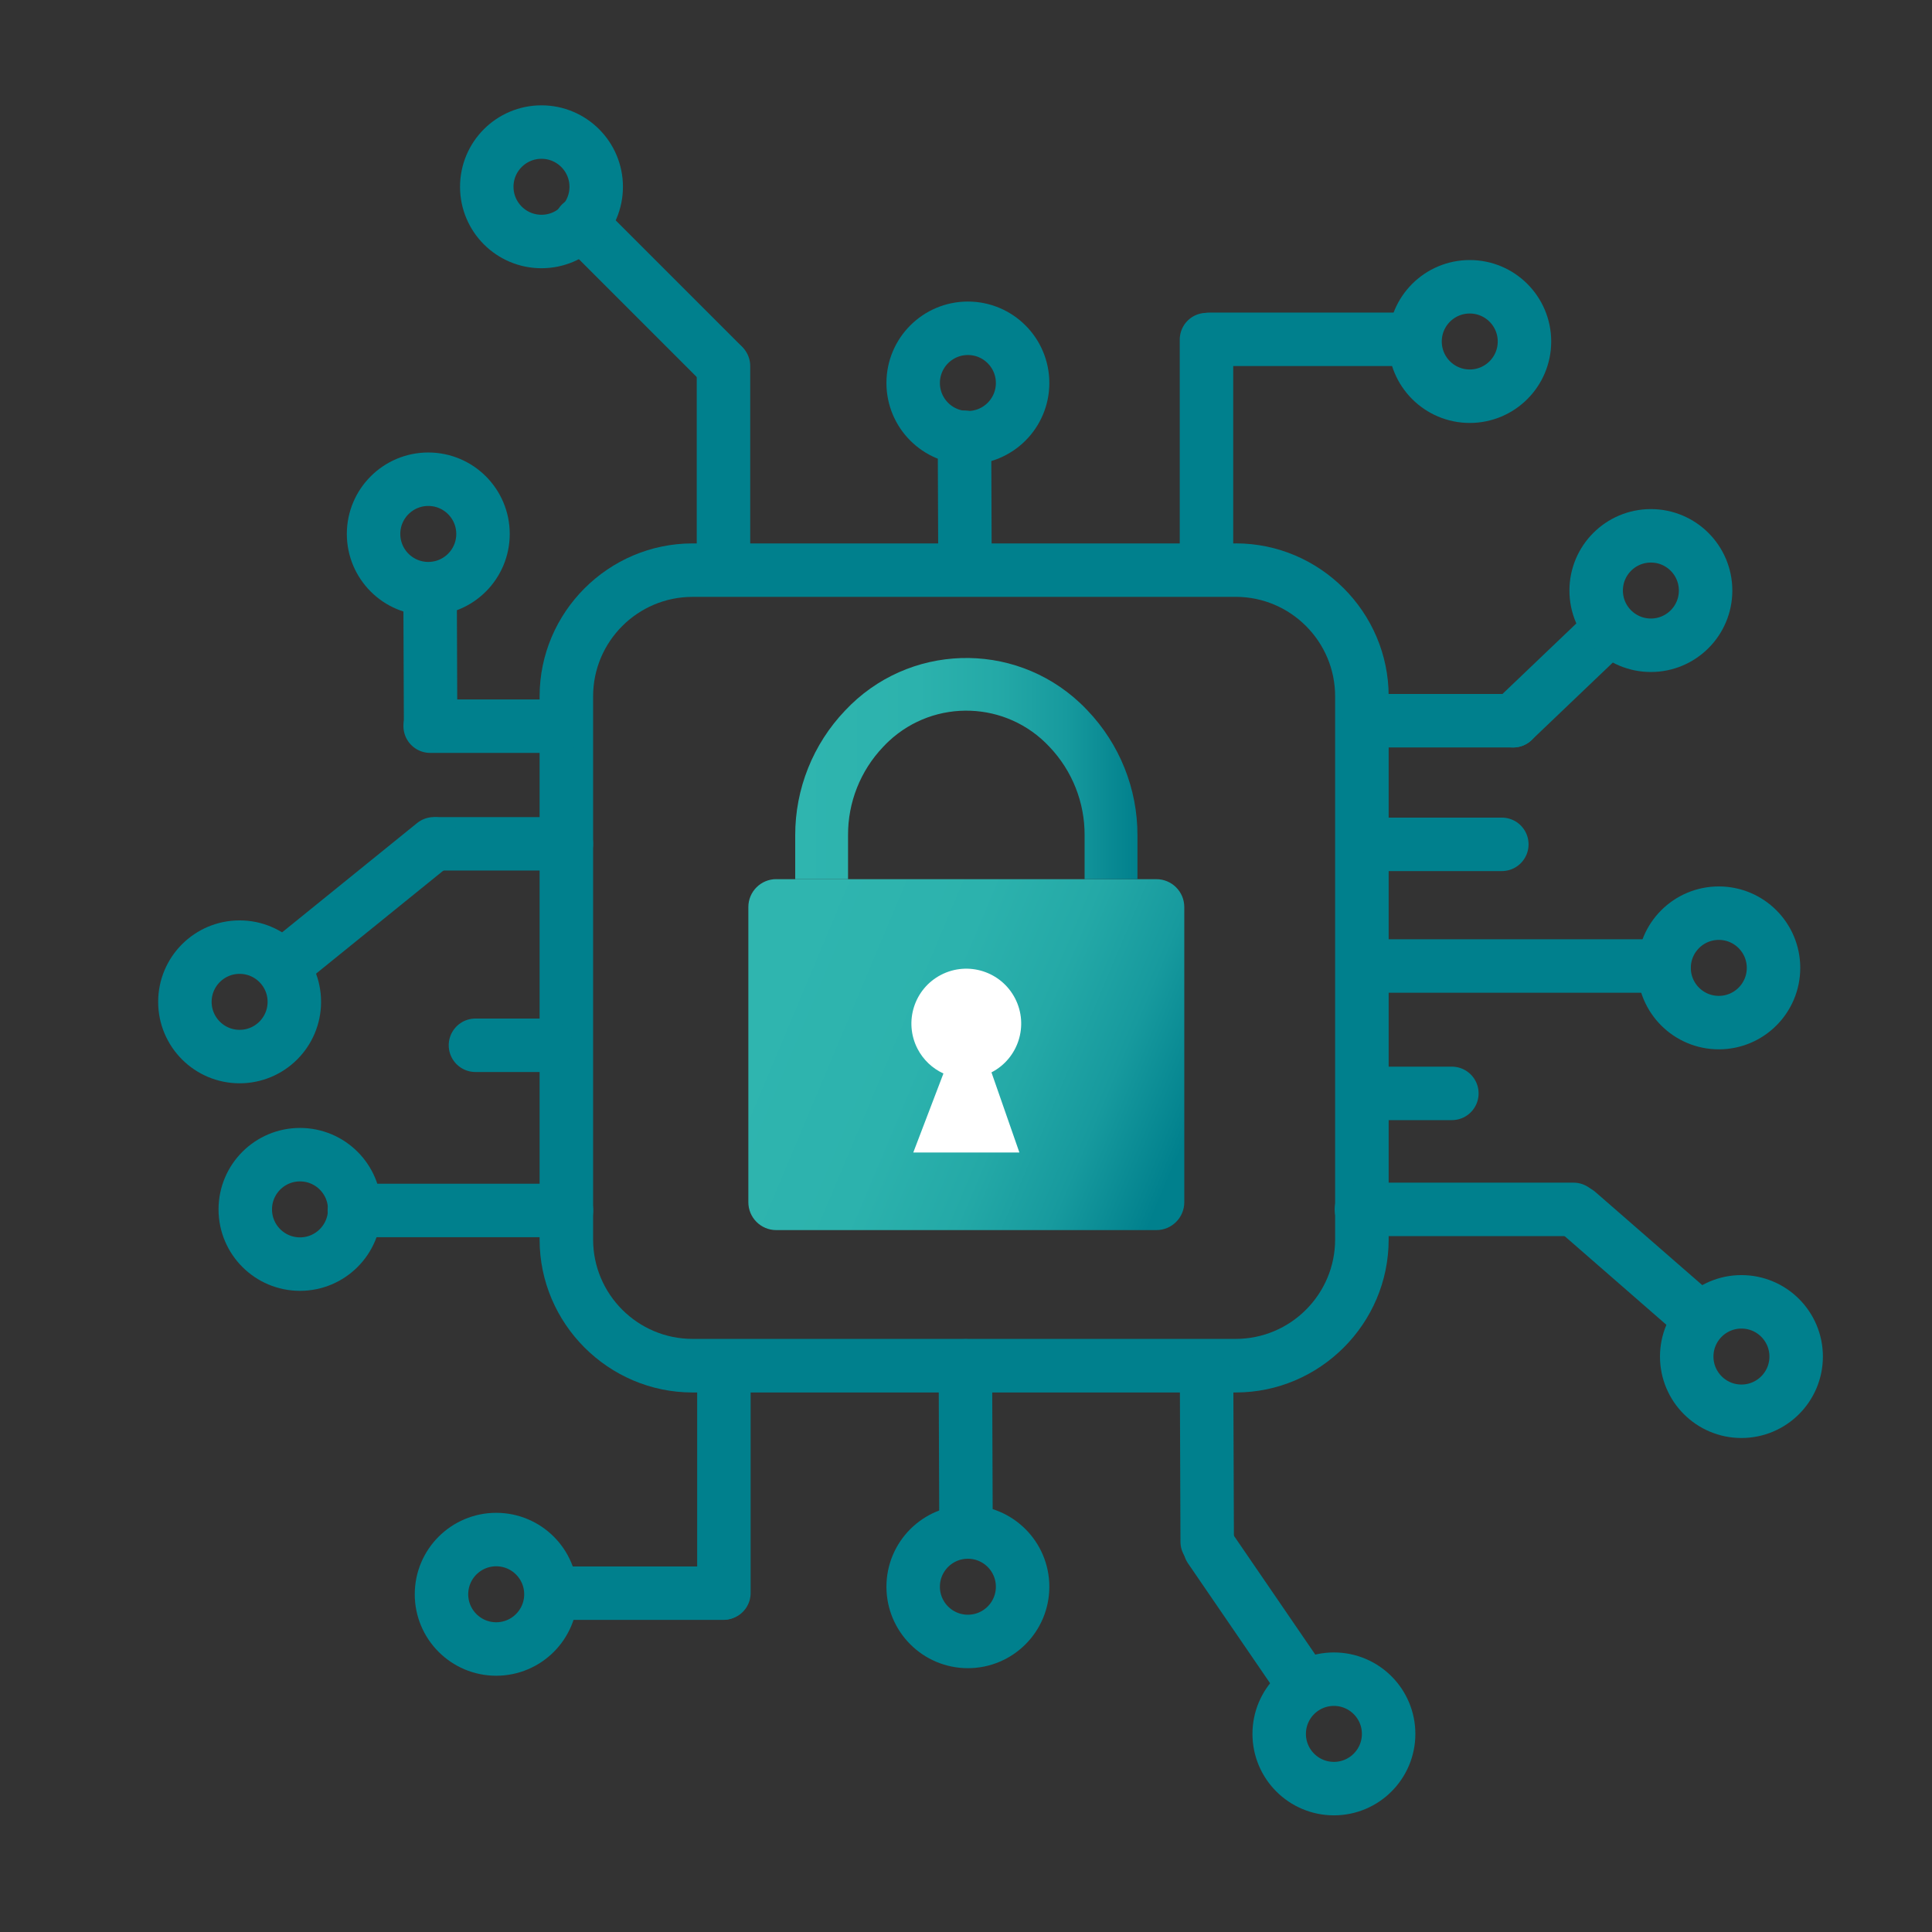 <?xml version="1.0" encoding="UTF-8"?>
<svg xmlns="http://www.w3.org/2000/svg" xmlns:xlink="http://www.w3.org/1999/xlink" id="Ebene_1" viewBox="0 0 512 512">
  <rect x="0" y="0" width="512" height="512" fill="#333333" stroke="none"/>
  <defs>
    <style>.cls-1{fill:url(#Unbenannter_Verlauf_14-2);}.cls-1,.cls-2,.cls-3{fill-rule:evenodd;}.cls-4,.cls-5{fill:#00808d;}.cls-6{stroke-miterlimit:10;}.cls-6,.cls-5,.cls-7{stroke:#00808d;stroke-linecap:round;stroke-width:14.17px;}.cls-6,.cls-7{fill:none;}.cls-5,.cls-7{stroke-linejoin:round;}.cls-2{fill:#fff;}.cls-3{fill:url(#Unbenannter_Verlauf_14);}</style>
    <linearGradient id="Unbenannter_Verlauf_14" x1="206.99" y1="258.86" x2="313.5" y2="303.63" gradientTransform="matrix(1, 0, 0, 1, 0, 0)" gradientUnits="userSpaceOnUse">
      <stop offset="0" stop-color="#2fb5af"></stop>
      <stop offset=".36" stop-color="#2cb2ad"></stop>
      <stop offset=".59" stop-color="#24a9a7"></stop>
      <stop offset=".79" stop-color="#179a9e"></stop>
      <stop offset=".96" stop-color="#058590"></stop>
      <stop offset="1" stop-color="#00808d"></stop>
    </linearGradient>
    <linearGradient id="Unbenannter_Verlauf_14-2" x1="210.73" y1="203.68" x2="301.43" y2="203.68" xlink:href="#Unbenannter_Verlauf_14"></linearGradient>
  </defs>
  <path class="cls-3" d="M205.72,232.99h100.73c4.09,0,7.4,3.31,7.4,7.4v78.2c0,4.09-3.31,7.4-7.4,7.4h-100.73c-4.09,0-7.4-3.31-7.4-7.4v-78.21c0-4.09,3.31-7.4,7.4-7.4h0Z"></path>
  <path class="cls-2" d="M250.01,284.51l-7.98,20.91h28.12l-7.4-21.23c7.14-3.68,9.94-12.46,6.26-19.6-3.68-7.14-12.46-9.94-19.6-6.26-7.14,3.68-9.94,12.46-6.26,19.6,1.49,2.89,3.91,5.2,6.86,6.55v.02Z"></path>
  <path class="cls-1" d="M301.43,232.99h-14v-11.62c.05-8.72-3.29-17.13-9.3-23.44-11.33-12.17-30.37-12.86-42.55-1.54-.53,.49-1.04,1.01-1.54,1.54-6.02,6.32-9.35,14.72-9.3,23.44v11.62h-14v-11.62c-.02-12.32,4.72-24.17,13.23-33.08,16.64-17.74,44.5-18.64,62.24-2,.69,.65,1.36,1.31,2,2,8.51,8.91,13.25,20.76,13.23,33.08v11.62Z"></path>
  <path class="cls-4" d="M327.47,158.17c14.53,0,26.35,11.82,26.35,26.35v143.95c0,14.53-11.82,26.35-26.35,26.35H183.53c-14.53,0-26.35-11.82-26.35-26.35V184.53c0-14.53,11.82-26.35,26.35-26.35h143.95m0-14.17H183.53c-22.29,0-40.53,18.24-40.53,40.53v143.95c0,22.29,18.24,40.53,40.53,40.53h143.95c22.29,0,40.53-18.24,40.53-40.53V184.53c0-22.29-18.24-40.53-40.53-40.53h0Z"></path>
  <line class="cls-5" x1="255.6" y1="115.88" x2="255.73" y2="149.96"></line>
  <circle class="cls-7" cx="256.5" cy="101.5" r="14.5"></circle>
  <line class="cls-5" x1="319.73" y1="90" x2="319.73" y2="143.96"></line>
  <line class="cls-5" x1="374.65" y1="89.92" x2="320.69" y2="89.92"></line>
  <circle class="cls-7" cx="389.5" cy="90.5" r="14.5"></circle>
  <line class="cls-5" x1="191.73" y1="97" x2="191.73" y2="149.96"></line>
  <line class="cls-5" x1="153.94" y1="59.19" x2="191.39" y2="96.64"></line>
  <circle class="cls-7" cx="143.5" cy="49.5" r="14.5"></circle>
  <line class="cls-5" x1="148.09" y1="192.44" x2="114" y2="192.44"></line>
  <line class="cls-5" x1="113.98" y1="157.4" x2="114.11" y2="191.48"></line>
  <circle class="cls-7" cx="113.5" cy="141.5" r="14.5"></circle>
  <line class="cls-5" x1="150.09" y1="223.62" x2="116" y2="223.62"></line>
  <line class="cls-5" x1="115" y1="223.62" x2="75" y2="256"></line>
  <circle class="cls-7" cx="63.5" cy="265.5" r="14.5"></circle>
  <line class="cls-5" x1="150.12" y1="320.79" x2="93.91" y2="320.79"></line>
  <circle class="cls-7" cx="79.5" cy="320.5" r="14.5"></circle>
  <line class="cls-5" x1="191.84" y1="365.96" x2="191.84" y2="422.16"></line>
  <line class="cls-5" x1="148" y1="422.21" x2="191.58" y2="422.21"></line>
  <circle class="cls-7" cx="131.5" cy="422.5" r="14.5"></circle>
  <line class="cls-5" x1="255.84" y1="361.96" x2="256" y2="405"></line>
  <circle class="cls-7" cx="256.5" cy="420.5" r="14.5"></circle>
  <line class="cls-5" x1="319.76" y1="365.54" x2="319.92" y2="408.58"></line>
  <line class="cls-5" x1="320.68" y1="410.3" x2="345" y2="445.82"></line>
  <circle class="cls-7" cx="353.5" cy="459.5" r="14.5"></circle>
  <line class="cls-5" x1="417" y1="320.5" x2="360.79" y2="320.5"></line>
  <line class="cls-5" x1="450" y1="349" x2="418.17" y2="321.26"></line>
  <circle class="cls-7" cx="461.5" cy="359.5" r="14.5"></circle>
  <line class="cls-6" x1="364" y1="256" x2="441" y2="256"></line>
  <circle class="cls-7" cx="455.5" cy="256.5" r="14.5"></circle>
  <line class="cls-6" x1="363" y1="191" x2="401" y2="191"></line>
  <line class="cls-5" x1="423" y1="170" x2="401" y2="191"></line>
  <circle class="cls-7" cx="437.5" cy="156.5" r="14.5"></circle>
  <line class="cls-5" x1="144.8" y1="277.01" x2="126" y2="277.01"></line>
  <line class="cls-5" x1="384.76" y1="289.76" x2="365.96" y2="289.76"></line>
  <line class="cls-5" x1="398" y1="223.76" x2="367.96" y2="223.76"></line>
</svg>
